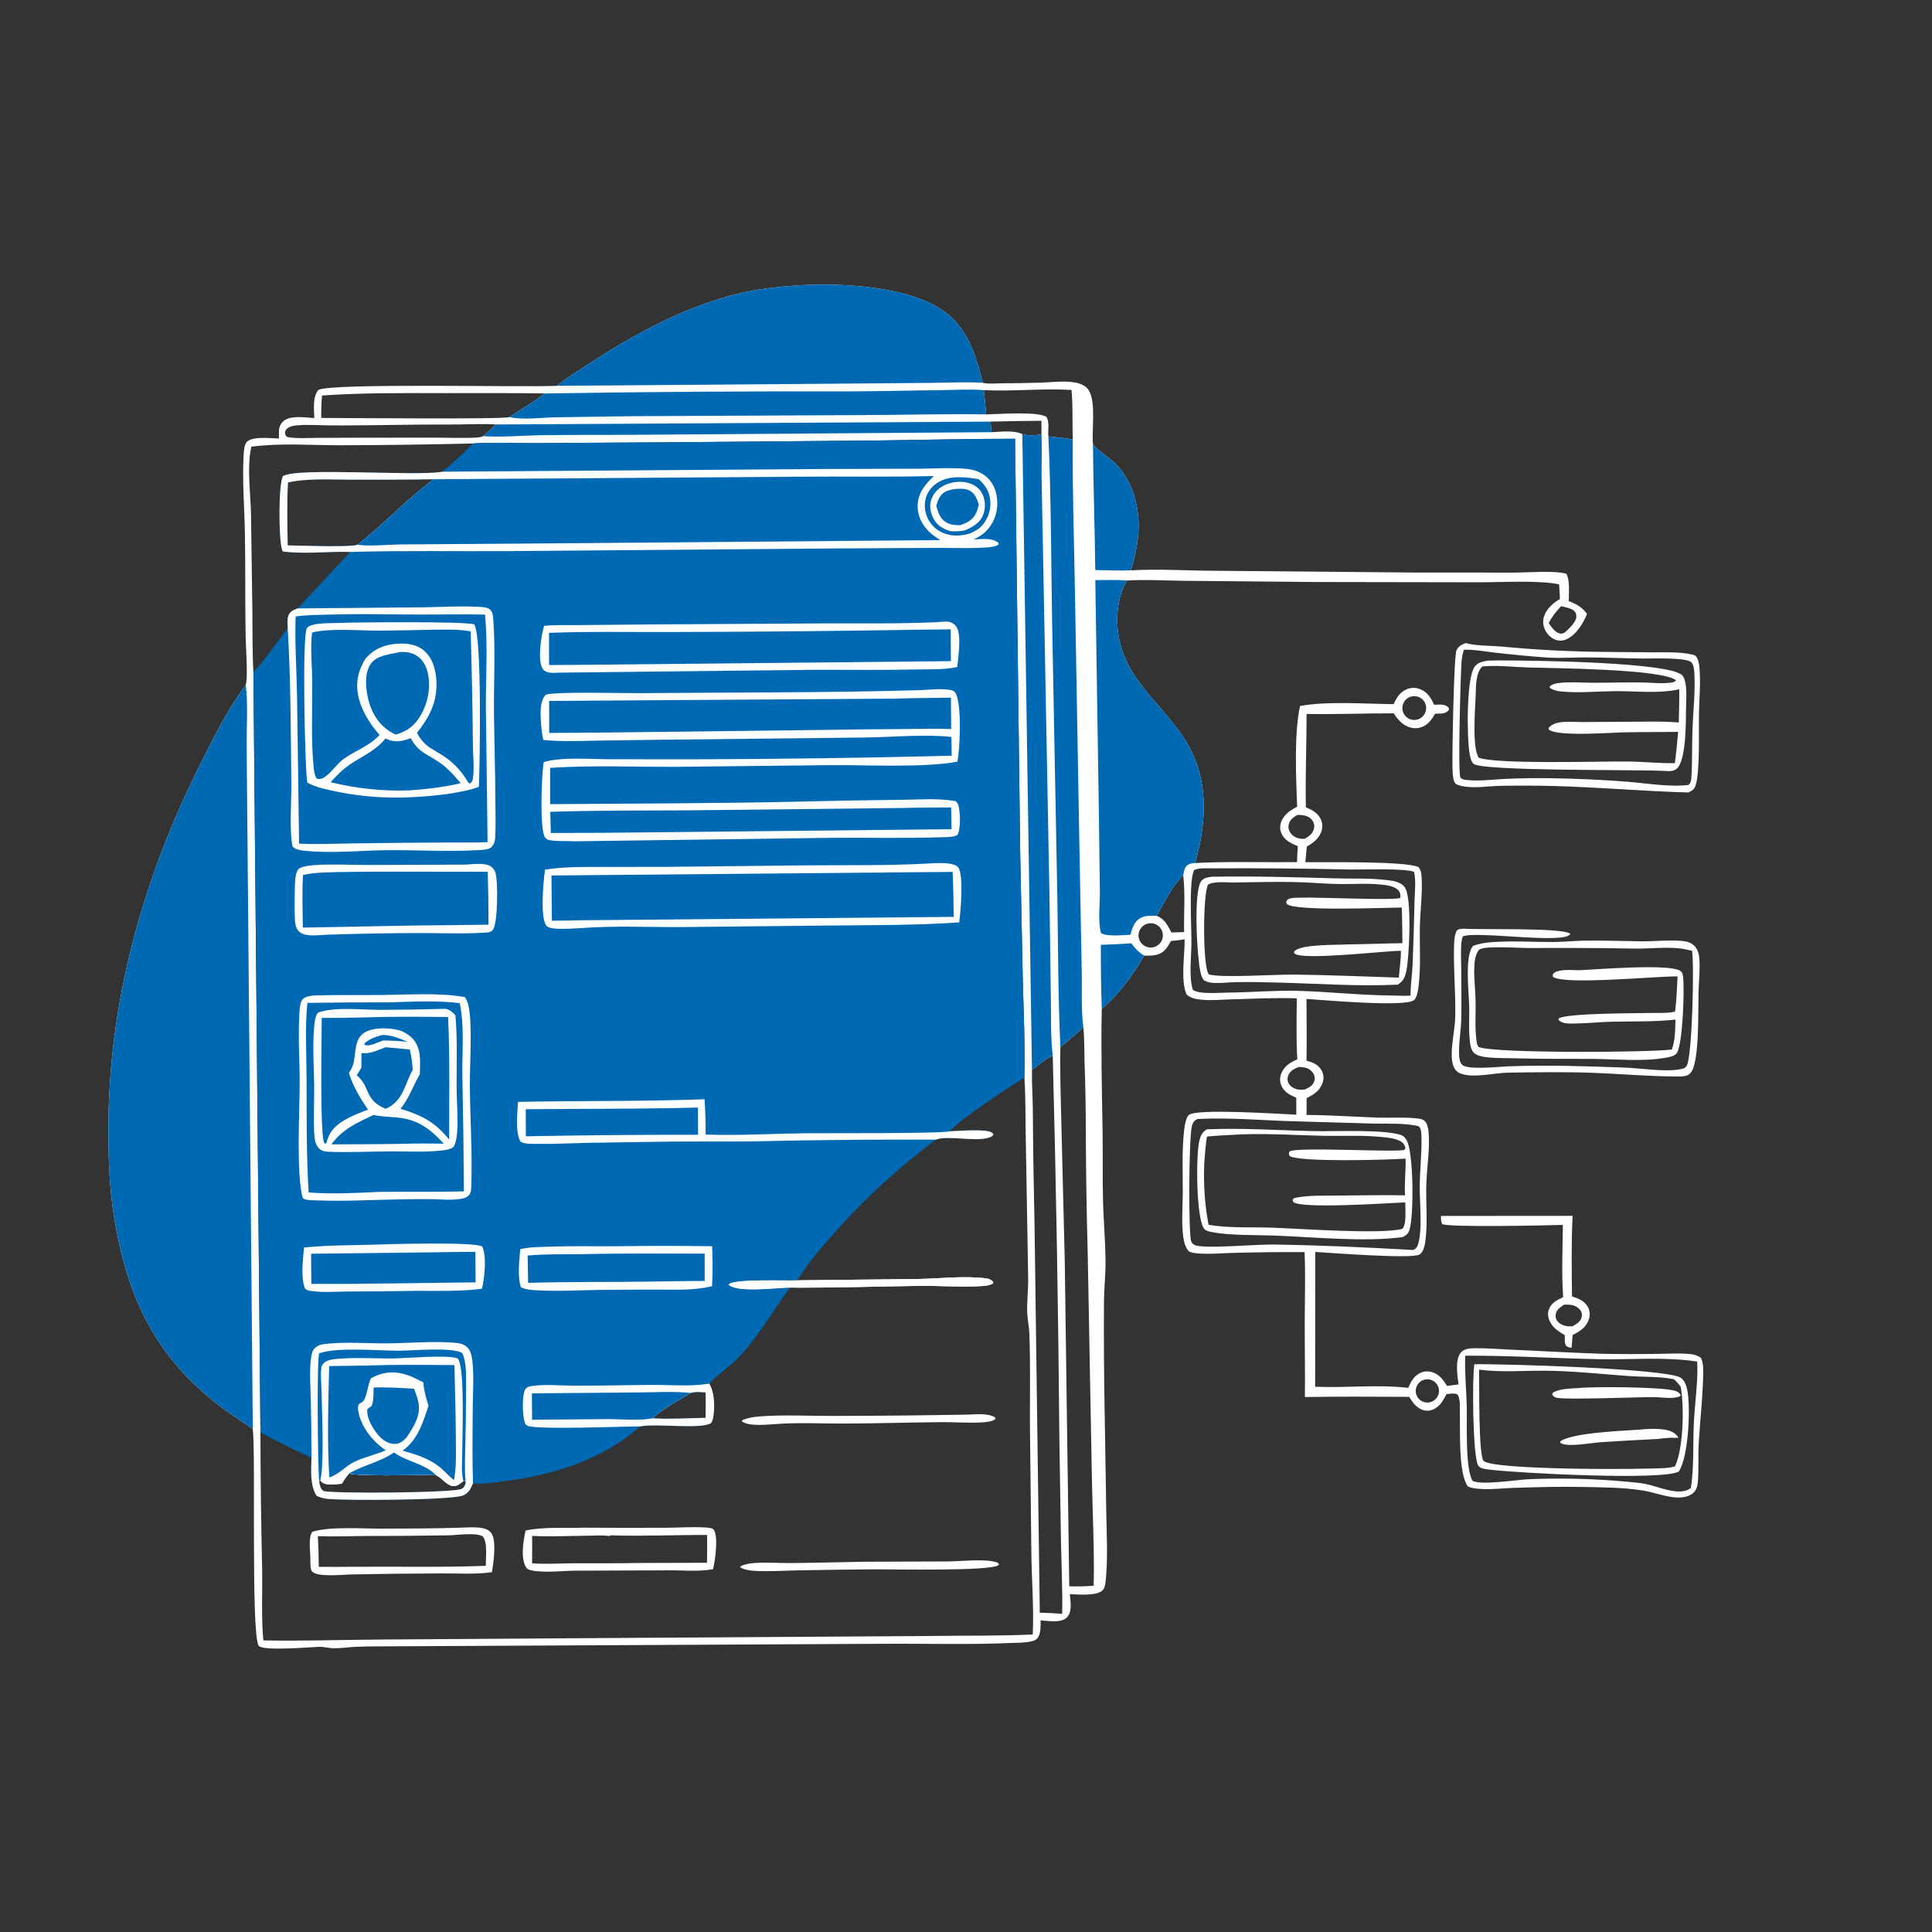 <?xml version="1.0" encoding="utf-8" ?>
<svg xmlns="http://www.w3.org/2000/svg" xmlns:xlink="http://www.w3.org/1999/xlink" width="1024" height="1024">
	<rect width="100%" height="100%" fill="#333333" stroke="none"/>
	<path fill="white" d="M295.162 204.487C300.291 200.315 306.206 196.701 311.738 193.083C335.307 177.669 360.716 163.735 388.085 156.428C417.098 148.682 470.907 147.4 497.191 162.929C512.361 171.892 516.819 186.787 520.868 202.874C521.102 202.923 521.335 202.975 521.57 203.021C524.383 203.56 527.833 203.182 530.704 203.165Q541.048 203.122 551.389 202.833C557.369 202.622 564.119 201.675 570.023 202.773C572.56 203.244 575.411 204.41 576.923 206.621C581.08 212.7 578.543 228.043 579.301 235.492C579.426 235.636 579.548 235.782 579.675 235.924C583.042 239.676 587.495 242.176 591.087 245.672C600.107 254.454 603.967 268.463 603.456 280.747C603.148 288.142 601.501 295.242 599.387 302.302C614.017 301.443 628.947 302.465 643.614 302.518L750.234 303.459L802.711 303.479C809.953 303.466 823.658 302.293 830.159 304.091C832.255 307.618 831.457 314.492 831.459 318.577C835.61 320.18 838.469 321.766 841.167 325.348C839.179 330.457 835.189 336.873 829.901 338.986C827.777 339.834 825.589 339.747 823.547 338.709C820.945 337.387 819.001 334.829 818.25 332.028C817.535 329.36 818.028 326.729 819.414 324.368C821.084 321.524 823.937 319.094 826.803 317.522L826.383 309.721C815.815 307.433 795.431 308.656 783.948 308.626L697.509 308.478L628.272 307.84C618.078 307.761 607.587 307.069 597.422 307.677C591.981 315.943 591.227 329.043 593.125 338.511C595.666 351.189 602.531 360.785 610.815 370.39C616.726 377.244 622.853 383.983 627.767 391.614C640.92 412.037 639.785 434.803 633.45 457.422C651.412 456.478 669.46 457.129 687.439 456.957C687.561 454.132 687.631 451.295 687.866 448.477C684.241 446.931 680.854 445.534 679.168 441.65C678.26 439.56 678.336 437.27 679.229 435.187C680.84 431.432 684.028 429.404 687.498 427.567C686.959 411.651 685.81 389.679 689.019 374.221C702.781 371.502 724.298 373.096 738.647 373.213C740.295 369.715 741.966 366.74 745.784 365.237C748.207 364.284 750.84 364.395 753.201 365.476C756.838 367.14 758.514 370.052 760.124 373.537C762.6 373.487 765.563 372.963 767.508 374.808C768.128 375.397 767.941 375.55 767.945 376.333C766.107 378.288 764.546 378.169 762.062 378.241Q761.331 378.262 760.6 378.273C758.661 381.71 756.583 384.62 752.549 385.674C749.609 386.443 746.561 385.654 744.078 383.985C741.825 382.471 740.152 380.362 738.713 378.089C723.315 378.05 707.923 378.695 692.52 378.399C692.521 394.85 691.792 411.443 692.144 427.87C695.581 429.367 698.67 430.906 700.212 434.591C701.135 436.799 701.024 439.191 700.098 441.379C698.672 444.749 695.757 446.977 692.63 448.681L691.864 456.99C702.703 457.035 745.386 456.397 751.773 459.558C752.994 461.03 753.299 462.421 753.437 464.295C754.072 472.95 752.769 482.354 752.562 491.074C752.332 500.786 753.075 510.442 752.134 520.144C751.881 522.754 751.493 528.247 749.485 530.036C745.025 534.01 700.527 529.941 692.47 529.459C692.486 540.356 692.678 551.291 692.482 562.184C695.843 563.07 698.772 564.221 700.527 567.439C701.631 569.462 701.737 571.764 700.988 573.932C699.512 578.21 696.313 580.092 692.54 582.045L692.507 590.96C704.99 590.995 717.454 591.908 729.926 592.346C736.358 592.572 742.929 592.103 749.331 592.626C751.035 592.765 753.788 592.865 755.089 594.091C756.572 595.489 757.047 598.349 757.205 600.26C757.928 609.048 756.261 618.758 755.98 627.646C755.663 637.667 756.825 648.188 755.439 658.108C755.144 660.223 754.381 663.709 752.36 664.933C748.315 667.383 704.9 664.003 697.13 663.544L697.054 734.997C713.215 735.689 730.501 733.698 746.387 735.601C747.882 732.161 749.516 729.029 753.2 727.493C755.638 726.476 758.246 726.729 760.591 727.863C763.637 729.336 765.185 731.809 766.959 734.566L773.036 733.756C772.455 729.274 771.07 720.497 774.319 716.84C776.276 714.637 779.437 714.625 782.191 714.588C788.176 714.508 794.256 715.082 800.244 715.328C816.355 715.988 832.489 717.011 848.598 717.512Q863.661 717.838 878.726 717.583C883.865 717.526 889.182 717.173 894.297 717.535C896.929 717.721 899.589 718.061 901.627 719.848C902.541 721.919 902.744 723.929 902.738 726.176C902.704 738.911 901.141 751.852 900.375 764.578C899.994 770.913 900.384 777.249 900.033 783.574C899.941 785.216 899.82 787.293 899.186 788.806C898.291 790.941 896.618 792.248 894.454 792.986C892.136 793.776 889.691 793.832 887.276 793.595C881.751 793.054 876.315 790.896 870.8 790.01C860.151 788.299 849.464 788.34 838.714 788.118C826.467 787.866 814.158 788.23 801.914 788.617C796.68 788.783 791.33 789.446 786.102 789.245C783.571 789.147 780.289 788.932 778.013 787.835C772.883 781.006 773.985 758.18 773.752 748.971C773.686 746.366 774.02 742.484 773.004 740.06C772.568 739.021 772.301 738.887 771.186 738.711C769.79 738.49 768.122 738.758 766.719 738.883C764.823 742.419 763.009 745.914 758.935 747.301C756.77 748.038 754.522 747.729 752.547 746.619C749.991 745.183 748.396 742.802 746.903 740.362C728.511 740.286 710.008 740.136 691.626 740.46C691.78 726.788 691.499 713.098 691.538 699.422C691.571 687.521 691.967 675.52 691.458 663.632Q673.056 663.556 654.659 664.026C648.734 664.165 642.738 664.713 636.819 664.453C634.608 664.356 632.021 664.25 630.048 663.21C628.32 661.128 627.62 658.668 627.223 656.019C626.099 648.518 626.845 640.071 626.882 632.47C626.933 622.104 626.438 611.476 627.394 601.16C627.622 598.691 628.225 592.28 630.3 590.839C635.067 587.527 677.557 590.385 687.057 590.806L687.049 581.821C683.746 580.392 680.646 578.87 679.135 575.384C678.19 573.203 678.288 570.782 679.248 568.626C680.952 564.796 683.949 563.121 687.605 561.443C686.978 550.636 687.204 539.953 687.342 529.14C675.621 528.748 663.842 529.364 652.125 529.699C647.04 529.844 641.593 530.39 636.533 529.837C633.726 529.53 631.011 529.023 628.88 527.07C625.617 519.618 628.024 506.116 627.876 497.844C625.465 498.214 623.086 498.581 620.649 498.74C618.739 502.16 617.139 504.994 613.052 506.042C610.958 506.578 608.573 506.553 606.419 506.488C600.847 516.323 592.702 527.46 583.965 534.674C583.474 556.638 584.078 578.824 584.402 600.805C584.581 612.892 584.311 625.002 584.643 637.083C584.92 647.2 585.808 657.311 585.955 667.43C586.064 674.976 585.193 682.464 585.123 689.999Q584.956 719.032 585.485 748.06L586.357 801.815C586.519 812.932 587.171 824.621 586.234 835.69C586.059 837.76 585.906 841.537 584.331 842.97C580.957 846.04 571.355 845.069 567.023 844.936C567.366 848.64 568.348 853.534 565.939 856.753C564.744 858.35 562.672 858.997 560.77 859.204C557.801 859.528 554.499 859.08 551.524 858.823C551.487 861.928 551.849 866.05 549.641 868.531C547.591 870.834 539.362 870.658 536.443 870.789C513.551 871.818 490.355 871.066 467.424 871.246L309.497 872.061L210.727 872.567C203.352 872.607 195.946 872.547 188.577 872.846C184.449 873.014 179.872 873.821 175.783 873.544C173.528 873.392 171.534 872.794 169.185 872.846C165.024 872.936 139.334 875.277 137.124 872.275C132.977 866.639 135.597 772.622 133.993 757.39Q127.19 752.871 120.517 748.162C83.197 721.338 67.537 688.807 60.423 644.662C57.907 629.052 57.433 613.658 57.463 597.88C57.589 531.485 75.225 467.833 104.427 408.503C112.08 392.955 120.033 377.07 130.224 362.998C131.513 360.22 130.282 341.865 130.195 337.471C129.833 319.108 130.155 300.738 129.801 282.377C129.54 268.825 128.387 255.303 129.1 241.744C129.208 239.7 129.362 235.611 130.873 234.163C134.136 231.034 143.524 232.379 147.859 232.412L147.851 231.966L147.847 231.223L147.831 230.389C147.797 227.653 147.886 225.407 149.979 223.423C153.722 219.875 161.771 221.327 166.574 221.604C166.491 216.997 165.573 210.476 168.735 206.689C175.18 202.877 279.243 205.377 295.162 204.487ZM620.876 494.223L627.613 494.024C627.394 484.066 628.272 473.745 627.136 463.857C621.283 469.618 617.111 478.269 613.055 485.404C617.2 486.956 618.951 490.551 620.876 494.223ZM138.037 759.226Q138.1 795.727 138.953 832.217C139.139 844.557 138.432 857.165 139.582 869.451C160.244 869.835 181.083 869.12 201.76 868.982L339.056 868.08L492.481 867.103C510.735 866.829 529.155 867.149 547.383 866.32C548.065 851.135 546.671 836 546.618 820.828L545.899 757.174C545.811 740.472 546.193 723.579 545.589 706.903C545.458 703.261 544.623 699.665 544.459 696.024C544.187 690.011 545.034 683.808 544.955 677.745L543.684 603.466C543.434 592.697 543.673 581.833 542.954 571.087C543.331 553.839 542.547 536.542 542.097 519.302L540.714 451.752L538.008 232.555C514.039 232.534 490.137 233.147 466.181 233.456L360.305 234.373L284.274 234.865C273.033 234.955 261.85 234.297 250.621 235.061Q215.501 235.906 180.372 236.003C164.919 236.008 148.514 234.709 133.214 236.757C130.692 248.11 132.962 262.125 133.064 273.792L133.758 324.178C133.897 334.796 133.707 345.538 134.304 356.134L138.037 759.226ZM422.583 678.602L486.485 677.906C498.153 677.663 511.053 676.126 522.594 677.542C524.086 677.725 525.287 678.262 526.368 679.32L526.395 680.202C524.167 681.591 521.087 681.6 518.514 681.733C508.206 682.266 497.79 681.395 487.46 681.535C464.541 681.844 441.633 682.604 418.706 682.457C411.31 682.548 391.756 685.275 386.376 681.155L386.405 680.563C389.941 677.768 416.271 678.873 422.583 678.602ZM896.205 788.684C897.952 777.195 897.218 765.477 897.787 753.896C898.267 744.143 900.135 731.067 899.543 721.644C882.577 719.089 865.155 720.689 848.052 720.397C824.241 719.99 800.406 718.394 776.594 718.553C776.308 727.161 777.101 735.755 777.389 744.354C777.692 753.437 776.413 778.424 780.539 784.915C785.334 787.331 804.172 784.256 810.6 783.997C827.727 783.307 845.399 783.747 862.47 785.345C865.796 785.656 869.163 785.916 872.44 786.581C878.592 787.831 887.455 791.952 893.6 790.023C894.582 789.714 895.366 789.285 896.205 788.684ZM737.625 527.638C740.929 527.699 744.297 527.889 747.595 527.717L747.599 527.129C747.67 521.806 748.456 516.487 748.716 511.162Q749.372 494.292 749.735 477.414C749.841 472.677 750.605 466.683 749.465 462.092C743.977 460.088 723.081 460.968 715.75 460.864Q679.502 460.029 643.245 460.244C640.3 460.315 635.47 459.847 632.87 461.156C631.728 464.037 631.526 467.382 631.353 470.455C630.83 479.79 631.404 489.282 631.483 498.629C631.547 506.279 629.99 517.548 632.21 524.589C635.453 527.188 646.888 526.098 651.072 526.076C663.33 526.01 675.668 524.825 687.904 525.168C704.481 525.633 721.041 527.517 737.625 527.638ZM562.02 554.946C561.747 568.44 562.236 582.015 562.538 595.509L564.336 667.857L566.725 840.761C571.079 840.911 575.329 840.778 579.674 840.489C580.123 821.414 579.041 802.091 578.714 783L576.523 664.861Q575.669 633.634 575.505 602.396Q575.537 582.428 574.814 562.474C574.638 556.524 574.804 550.494 574.202 544.571C570.191 548.076 566.233 551.684 562.02 554.946ZM557.973 559.468C553.942 561.303 550.55 564.482 546.961 567.057C546.818 573.852 547.338 580.74 547.41 587.547Q547.628 618.582 548.334 649.61L551.111 854.765Q557.053 854.883 562.978 855.353C563.217 843.034 562.624 830.516 562.36 818.183L561.51 764.25Q560.662 661.843 557.973 559.468ZM555.669 231.287C559.958 231.775 564.364 232.086 568.587 232.984C568.278 224.268 568.737 215.338 567.927 206.678C552.392 205.739 536.938 207.559 521.463 206.791C521.879 211.064 522.395 215.352 522.664 219.635C528.802 219.558 550.399 217.848 554.73 221.051C556.464 224.445 555.247 227.756 555.669 231.287ZM691.609 444.537C693.915 443.112 695.737 441.99 696.425 439.226C696.817 437.649 696.513 436.289 695.656 434.932C694.497 433.098 692.166 432.253 690.121 432.011C689.254 431.909 688.411 431.928 687.541 431.959C685.261 433.35 683.522 434.53 682.996 437.297C682.662 439.048 683.321 440.742 684.436 442.071C685.753 443.64 688.289 444.587 690.299 444.603C690.736 444.606 691.173 444.567 691.609 444.537ZM170.264 221.517C181.489 221.513 266.648 222.319 269.942 221.081C276.178 216.933 282.826 213.271 288.638 208.532C270.957 208.228 253.249 208.399 235.564 208.365C213.911 208.324 192.273 208.149 170.66 209.629C170.333 213.613 170.208 217.52 170.264 221.517ZM611.274 502.067Q611.424 502.034 611.572 501.994Q611.72 501.954 611.866 501.907Q612.012 501.861 612.156 501.807Q612.299 501.753 612.44 501.692Q612.581 501.632 612.719 501.565Q612.857 501.497 612.991 501.424Q613.126 501.35 613.257 501.27Q613.388 501.19 613.514 501.104Q613.641 501.017 613.764 500.925Q613.886 500.833 614.005 500.735Q614.123 500.637 614.236 500.534Q614.349 500.431 614.458 500.322Q614.566 500.213 614.669 500.1Q614.772 499.986 614.869 499.868Q614.967 499.749 615.058 499.626Q615.15 499.503 615.236 499.376Q615.321 499.249 615.401 499.118Q615.48 498.987 615.554 498.852Q615.627 498.717 615.694 498.579Q615.76 498.441 615.82 498.3Q615.88 498.159 615.934 498.015Q615.987 497.871 616.033 497.725Q616.08 497.579 616.119 497.43Q616.159 497.282 616.191 497.132Q616.223 496.982 616.248 496.831Q616.273 496.68 616.291 496.527Q616.309 496.375 616.319 496.222Q616.33 496.069 616.333 495.916Q616.337 495.762 616.333 495.609Q616.329 495.456 616.317 495.303Q616.306 495.15 616.287 494.997Q616.269 494.845 616.243 494.694Q616.217 494.543 616.184 494.393Q616.151 494.243 616.111 494.095Q616.071 493.947 616.024 493.801Q615.977 493.655 615.923 493.512Q615.869 493.368 615.808 493.227Q615.747 493.086 615.68 492.948Q615.612 492.811 615.539 492.676Q615.465 492.542 615.385 492.411Q615.304 492.28 615.218 492.154Q615.132 492.027 615.039 491.904Q614.947 491.782 614.849 491.664Q614.751 491.546 614.648 491.433Q614.544 491.319 614.435 491.211Q614.326 491.103 614.213 491Q614.099 490.898 613.98 490.8Q613.862 490.703 613.739 490.611Q613.615 490.52 613.488 490.434Q613.361 490.349 613.23 490.269Q613.099 490.19 612.964 490.117Q612.829 490.044 612.691 489.977Q612.552 489.911 612.411 489.851Q612.27 489.791 612.126 489.738Q611.982 489.685 611.836 489.638Q611.69 489.592 611.541 489.553Q611.393 489.514 611.243 489.482Q611.093 489.45 610.942 489.425Q610.79 489.4 610.638 489.382Q610.486 489.365 610.333 489.354Q610.18 489.344 610.026 489.341Q609.873 489.338 609.719 489.342Q609.566 489.346 609.413 489.358Q609.26 489.369 609.108 489.388Q608.893 489.415 608.68 489.456Q608.466 489.497 608.257 489.552Q608.047 489.607 607.841 489.677Q607.635 489.746 607.435 489.829Q607.234 489.912 607.04 490.008Q606.845 490.104 606.658 490.214Q606.47 490.323 606.291 490.444Q606.111 490.566 605.94 490.699Q605.769 490.833 605.607 490.977Q605.445 491.122 605.293 491.277Q605.142 491.432 605.001 491.597Q604.86 491.762 604.73 491.936Q604.601 492.111 604.483 492.293Q604.366 492.475 604.261 492.665Q604.156 492.855 604.064 493.052Q603.972 493.249 603.894 493.451Q603.816 493.653 603.751 493.86Q603.686 494.068 603.636 494.279Q603.585 494.49 603.549 494.704Q603.513 494.917 603.491 495.133Q603.469 495.349 603.462 495.566Q603.455 495.783 603.463 496Q603.47 496.217 603.492 496.432Q603.514 496.648 603.551 496.862Q603.587 497.076 603.638 497.287Q603.689 497.498 603.754 497.705Q603.819 497.912 603.898 498.114Q603.976 498.316 604.068 498.513Q604.161 498.709 604.266 498.899Q604.371 499.089 604.489 499.271Q604.606 499.453 604.736 499.627Q604.866 499.801 605.007 499.966Q605.148 500.131 605.3 500.286Q605.452 500.441 605.614 500.585Q605.776 500.729 605.947 500.862Q606.119 500.996 606.299 501.117Q606.479 501.238 606.666 501.347Q606.854 501.456 607.049 501.552Q607.243 501.648 607.444 501.73Q607.645 501.813 607.85 501.882Q608.056 501.951 608.266 502.006Q608.476 502.061 608.689 502.102Q608.902 502.142 609.118 502.169Q609.333 502.195 609.55 502.207Q609.766 502.218 609.983 502.215Q610.2 502.213 610.417 502.195Q610.633 502.177 610.847 502.145Q611.062 502.113 611.274 502.067ZM820.847 330.304C822.741 332.763 824.178 335.438 827.486 335.922C828.155 335.7 828.825 335.511 829.457 335.196C831.421 333.232 835.347 329.947 835.483 326.985C835.544 325.666 835.293 324.785 834.347 323.829C832.901 322.369 829.307 321.692 827.333 321.346C824.766 324.162 822.551 326.862 820.847 330.304ZM688.244 565.525C685.814 566.592 683.809 567.488 682.778 570.091C682.201 571.548 682.323 573.069 683.132 574.416C684.162 576.131 686.186 577.186 688.12 577.479C689.237 577.647 690.409 577.543 691.532 577.469C693.721 576.456 695.65 575.626 696.529 573.195Q696.617 572.957 696.68 572.711Q696.743 572.466 696.779 572.215Q696.816 571.964 696.826 571.71Q696.836 571.457 696.819 571.204Q696.802 570.951 696.759 570.701Q696.716 570.451 696.647 570.207Q696.578 569.963 696.484 569.728Q696.389 569.492 696.271 569.268C695.52 567.823 694.065 566.583 692.508 566.095C691.16 565.672 689.65 565.507 688.244 565.525ZM751.203 381.37Q751.352 381.33 751.499 381.283Q751.646 381.237 751.791 381.182Q751.935 381.128 752.077 381.067Q752.219 381.006 752.358 380.938Q752.496 380.871 752.631 380.796Q752.766 380.721 752.898 380.64Q753.029 380.559 753.156 380.471Q753.283 380.384 753.406 380.29Q753.529 380.197 753.647 380.097Q753.765 379.998 753.878 379.893Q753.991 379.788 754.098 379.677Q754.206 379.566 754.308 379.451Q754.41 379.335 754.507 379.214Q754.603 379.094 754.693 378.969Q754.784 378.844 754.868 378.714Q754.952 378.585 755.03 378.451Q755.107 378.318 755.178 378.181Q755.25 378.044 755.314 377.904Q755.378 377.763 755.435 377.62Q755.493 377.477 755.543 377.331Q755.593 377.185 755.636 377.037Q755.679 376.888 755.715 376.738Q755.75 376.588 755.779 376.436Q755.807 376.285 755.828 376.132Q755.849 375.979 755.862 375.825Q755.876 375.671 755.881 375.517Q755.887 375.363 755.885 375.209Q755.884 375.054 755.874 374.9Q755.865 374.746 755.848 374.593Q755.831 374.439 755.807 374.287Q755.783 374.134 755.751 373.983Q755.719 373.832 755.68 373.683Q755.641 373.534 755.594 373.386Q755.548 373.239 755.495 373.095Q755.441 372.95 755.38 372.808Q755.32 372.666 755.253 372.527Q755.185 372.388 755.111 372.253Q755.037 372.117 754.956 371.986Q754.875 371.854 754.788 371.727Q754.701 371.599 754.608 371.476Q754.515 371.353 754.416 371.235Q754.317 371.117 754.212 371.003Q754.107 370.89 753.997 370.782Q753.887 370.674 753.772 370.571Q753.656 370.469 753.536 370.372Q753.416 370.275 753.291 370.184Q753.166 370.094 753.037 370.009Q752.908 369.924 752.775 369.846Q752.642 369.768 752.505 369.697Q752.368 369.625 752.228 369.56Q752.088 369.495 751.945 369.438Q751.802 369.38 751.656 369.329Q751.51 369.278 751.362 369.235Q751.214 369.191 751.064 369.155Q750.914 369.119 750.763 369.09Q750.611 369.061 750.458 369.04Q750.305 369.018 750.152 369.004Q749.998 368.991 749.844 368.984Q749.689 368.978 749.535 368.979Q749.381 368.98 749.227 368.989Q749.073 368.998 748.919 369.014Q748.766 369.03 748.613 369.054Q748.461 369.078 748.31 369.109Q748.158 369.14 748.009 369.179Q747.859 369.218 747.711 369.264Q747.563 369.31 747.417 369.363Q747.272 369.417 747.129 369.477Q746.986 369.537 746.846 369.605Q746.707 369.672 746.571 369.746Q746.435 369.82 746.302 369.901Q746.17 369.982 746.042 370.069Q745.914 370.156 745.79 370.25Q745.666 370.343 745.547 370.442Q745.428 370.542 745.314 370.647Q745.2 370.752 745.091 370.862Q744.983 370.973 744.88 371.089Q744.776 371.205 744.679 371.325Q744.582 371.446 744.49 371.571Q744.399 371.697 744.314 371.826Q744.229 371.956 744.151 372.09Q744.072 372.223 744.001 372.361Q743.929 372.498 743.864 372.639Q743.799 372.78 743.741 372.923Q743.683 373.067 743.632 373.214Q743.581 373.36 743.537 373.509Q743.494 373.658 743.458 373.808Q743.422 373.959 743.393 374.111Q743.364 374.264 743.343 374.417Q743.322 374.571 743.308 374.725Q743.294 374.88 743.288 375.035Q743.282 375.19 743.284 375.345Q743.285 375.5 743.294 375.654Q743.304 375.809 743.32 375.963Q743.337 376.117 743.362 376.271Q743.386 376.424 743.418 376.575Q743.45 376.727 743.489 376.877Q743.528 377.027 743.575 377.175Q743.622 377.323 743.675 377.468Q743.729 377.613 743.79 377.756Q743.851 377.899 743.919 378.038Q743.987 378.177 744.061 378.313Q744.136 378.449 744.217 378.581Q744.298 378.713 744.386 378.841Q744.474 378.969 744.567 379.093Q744.661 379.216 744.761 379.335Q744.861 379.453 744.966 379.567Q745.072 379.681 745.183 379.789Q745.294 379.897 745.41 380Q745.526 380.103 745.647 380.199Q745.768 380.296 745.894 380.387Q746.019 380.478 746.149 380.563Q746.279 380.647 746.413 380.725Q746.547 380.803 746.685 380.874Q746.822 380.946 746.963 381.01Q747.104 381.075 747.248 381.132Q747.392 381.19 747.539 381.24Q747.686 381.29 747.835 381.333Q747.984 381.376 748.134 381.412Q748.285 381.448 748.438 381.476Q748.59 381.504 748.744 381.525Q748.897 381.546 749.052 381.559Q749.206 381.572 749.361 381.577Q749.516 381.583 749.671 381.581Q749.826 381.579 749.981 381.569Q750.136 381.559 750.29 381.542Q750.444 381.524 750.597 381.5Q750.75 381.475 750.902 381.442Q751.053 381.41 751.203 381.37ZM757.963 743.2Q758.161 743.153 758.355 743.092Q758.549 743.032 758.738 742.959Q758.928 742.886 759.112 742.8Q759.297 742.715 759.475 742.618Q759.654 742.52 759.825 742.411Q759.997 742.302 760.161 742.183Q760.325 742.063 760.48 741.932Q760.636 741.802 760.783 741.661Q760.93 741.521 761.067 741.371Q761.204 741.221 761.331 741.062Q761.458 740.903 761.575 740.737Q761.691 740.57 761.796 740.396Q761.901 740.222 761.994 740.042Q762.088 739.861 762.169 739.675Q762.25 739.489 762.319 739.298Q762.388 739.106 762.444 738.911Q762.5 738.716 762.543 738.517Q762.586 738.319 762.616 738.118Q762.646 737.917 762.662 737.714Q762.679 737.511 762.682 737.308Q762.685 737.105 762.675 736.902Q762.665 736.699 762.641 736.498Q762.618 736.296 762.581 736.096Q762.544 735.896 762.494 735.699Q762.444 735.502 762.381 735.309Q762.319 735.116 762.243 734.927Q762.168 734.738 762.08 734.555Q761.992 734.372 761.893 734.195Q761.793 734.017 761.682 733.847Q761.571 733.677 761.449 733.515Q761.327 733.352 761.195 733.198Q761.062 733.044 760.92 732.899Q760.778 732.754 760.626 732.619Q760.475 732.483 760.314 732.358Q760.154 732.233 759.986 732.119Q759.818 732.005 759.643 731.902Q759.468 731.799 759.286 731.708Q759.105 731.617 758.917 731.538Q758.73 731.459 758.538 731.393Q758.346 731.326 758.15 731.272Q757.954 731.219 757.755 731.178Q757.556 731.138 757.355 731.11Q757.153 731.083 756.951 731.069Q756.748 731.055 756.545 731.054Q756.342 731.053 756.139 731.066Q755.936 731.079 755.734 731.105Q755.533 731.131 755.334 731.17Q755.134 731.21 754.938 731.262Q754.793 731.301 754.65 731.346Q754.507 731.392 754.367 731.445Q754.227 731.497 754.089 731.556Q753.951 731.616 753.817 731.682Q753.682 731.748 753.551 731.82Q753.419 731.893 753.292 731.971Q753.164 732.05 753.04 732.135Q752.917 732.22 752.797 732.311Q752.678 732.401 752.563 732.498Q752.448 732.594 752.338 732.696Q752.228 732.798 752.124 732.905Q752.019 733.013 751.919 733.125Q751.82 733.237 751.726 733.354Q751.632 733.471 751.544 733.592Q751.456 733.713 751.373 733.839Q751.291 733.964 751.215 734.094Q751.139 734.223 751.07 734.356Q751 734.489 750.937 734.625Q750.874 734.761 750.818 734.9Q750.762 735.039 750.712 735.18Q750.663 735.322 750.62 735.466Q750.578 735.609 750.542 735.755Q750.507 735.901 750.478 736.048Q750.45 736.195 750.429 736.344Q750.408 736.492 750.394 736.641Q750.38 736.791 750.373 736.941Q750.367 737.09 750.368 737.24Q750.368 737.39 750.376 737.54Q750.384 737.69 750.399 737.839Q750.415 737.988 750.437 738.136Q750.46 738.285 750.49 738.432Q750.519 738.579 750.556 738.724Q750.593 738.869 750.637 739.013Q750.68 739.156 750.731 739.297Q750.782 739.438 750.84 739.577Q750.897 739.715 750.961 739.851Q751.026 739.986 751.096 740.119Q751.167 740.251 751.244 740.38Q751.322 740.508 751.405 740.633Q751.488 740.758 751.578 740.878Q751.667 740.999 751.762 741.115Q751.857 741.231 751.957 741.342Q752.058 741.453 752.164 741.559Q752.27 741.665 752.381 741.766Q752.492 741.867 752.607 741.963Q752.723 742.058 752.843 742.148Q752.963 742.238 753.088 742.321Q753.212 742.405 753.341 742.483Q753.469 742.56 753.601 742.631Q753.733 742.703 753.868 742.767Q754.003 742.832 754.142 742.89Q754.28 742.948 754.421 742.999Q754.562 743.051 754.705 743.095Q754.849 743.139 754.994 743.177Q755.139 743.214 755.286 743.244Q755.433 743.274 755.581 743.297Q755.729 743.32 755.878 743.336Q756.027 743.352 756.177 743.36Q756.327 743.369 756.477 743.37Q756.627 743.371 756.777 743.365Q756.927 743.359 757.076 743.345Q757.225 743.332 757.374 743.311Q757.522 743.291 757.67 743.263Q757.817 743.235 757.963 743.2ZM634.624 593.095C632.924 594.064 632.297 594.744 631.772 596.653C630.047 602.923 629.847 654.595 631.4 658.048C631.928 659.222 632.72 659.793 633.922 660.13C640.106 661.863 665.63 659.512 674.478 659.627C699.4 659.95 724.164 661.118 749.042 662.519C750.503 661.794 751.061 661.215 751.56 659.633C754.133 651.471 752.294 636.525 752.48 627.625C752.652 619.417 753.586 611.031 753.403 602.847C753.365 601.129 753.363 599.03 752.473 597.508C751.969 596.645 749.602 596.45 748.67 596.305C741.742 595.23 734.502 595.708 727.502 595.508L687.503 594.348C669.899 593.946 652.234 592.169 634.624 593.095ZM551.994 230.108L551.967 223.032Q538.432 223.12 524.901 223.467C525.15 225.326 525.465 227.197 525.622 229.065C530.613 228.852 537.157 227.939 541.764 230.042C541.8 230.058 541.821 230.097 541.85 230.124C545.184 231.007 548.648 230.847 551.994 230.108ZM262.889 224.982C256.051 224.526 249.111 224.939 242.255 224.982Q222.002 224.972 201.751 225.304C192.936 225.366 184.094 225.548 175.282 225.477C169.538 225.431 163.436 224.948 157.726 225.415C155.782 225.574 153.607 225.877 152.096 227.224C151.376 227.866 151.346 228.225 151.016 229.094C151.275 230.571 151.161 230.721 152.289 231.671C157.427 232.538 163.041 232.096 168.255 232.075L193.22 231.994L231.518 231.968C238.474 231.975 245.606 232.319 252.539 231.907C253.816 231.831 254.919 231.731 256.07 231.168C258.448 229.229 260.653 227.082 262.889 224.982Z"/>
	<path fill="#0069B4" d="M130.224 362.998C131.614 372.899 130.562 386.635 130.75 396.95L131.609 493.422L133.993 757.39Q127.19 752.871 120.517 748.162C83.197 721.338 67.537 688.807 60.423 644.662C57.907 629.052 57.433 613.658 57.463 597.88C57.589 531.485 75.225 467.833 104.427 408.503C112.08 392.955 120.033 377.07 130.224 362.998Z"/>
	<path fill="#0069B4" d="M295.162 204.487C300.291 200.315 306.206 196.701 311.738 193.083C335.307 177.669 360.716 163.735 388.085 156.428C417.098 148.682 470.907 147.4 497.191 162.929C512.361 171.892 516.819 186.787 520.868 202.874C512.039 202.385 503.037 202.834 494.194 202.922L448.216 203.322L295.162 204.487Z"/>
	<path fill="#0069B4" d="M580.536 307.495C586.154 307.442 591.818 307.218 597.422 307.677C591.981 315.943 591.227 329.043 593.125 338.511C595.666 351.189 602.531 360.785 610.815 370.39C616.726 377.244 622.853 383.983 627.767 391.614C640.92 412.037 639.785 434.803 633.45 457.422C631.483 457.588 629.893 457.705 628.568 459.362C627.633 460.531 627.396 462.444 627.136 463.857C621.283 469.618 617.111 478.269 613.055 485.404C612.613 485.401 612.17 485.405 611.727 485.399C609.031 485.359 606.688 485.293 604.279 486.697C601.101 488.55 600.026 492.134 599.156 495.478C595.061 495.546 587.041 496.623 583.537 494.554C581.831 487.864 583.013 479.645 582.952 472.757L582.485 435.361L580.536 307.495Z"/>
	<path fill="#0069B4" d="M579.301 235.492C579.426 235.636 579.548 235.782 579.675 235.924C583.042 239.676 587.495 242.176 591.087 245.672C600.107 254.454 603.967 268.463 603.456 280.747C603.148 288.142 601.501 295.242 599.387 302.302C593.117 302.512 586.78 302.245 580.506 302.144C580.31 279.927 579.448 257.723 579.301 235.492Z"/>
	<path fill="#0069B4" d="M583.487 500.766Q591.567 500.55 599.629 499.973C601.595 502.686 603.538 504.735 606.419 506.488C600.847 516.323 592.702 527.46 583.965 534.674Q583.386 517.725 583.487 500.766Z"/>
	<path fill="#0069B4" d="M250.621 235.061C261.85 234.297 273.033 234.955 284.274 234.865L360.305 234.373L466.181 233.456C490.137 233.147 514.039 232.534 538.008 232.555L540.714 451.752L542.097 519.302C542.547 536.542 543.331 553.839 542.954 571.087C534.508 576.379 508.683 593.374 503.37 599.61C507.428 599.479 523.213 598.113 525.85 600.406C526.094 600.619 526.292 600.881 526.513 601.118C526.101 602.131 526.074 602.153 525.112 602.584C518.177 605.694 502.816 601.476 495.969 604.037C475.515 619.732 460.865 632.767 443.476 652.049C435.814 660.545 428.659 668.86 422.583 678.602C416.271 678.873 389.941 677.768 386.405 680.563L386.376 681.155C391.756 685.275 411.31 682.548 418.706 682.457C409.982 694.25 402.481 707.347 392.642 718.238C387.548 723.877 380.956 727.828 375.905 733.352C378.838 737.949 379.016 746.642 377.879 751.892C377.667 752.872 377.317 753.591 376.708 754.397C370.743 757.632 347.979 754.339 339.216 756.023C319.89 773.473 293.163 781.834 267.827 784.989C262.853 785.608 257.303 786.581 252.31 786.35C251.778 786.325 251.2 786.238 250.68 786.172C249.555 788.988 248.38 791.454 245.397 792.632C238.89 795.201 182.473 795.388 173.365 794.422C171.259 794.199 169.626 793.659 167.72 792.748C164.15 786.626 164.992 779.494 165.072 772.675Q151.34 766.383 138.037 759.226L134.304 356.134C139.644 350.966 147.43 339.396 152.495 333.027C152.481 331.067 152.111 327.831 152.933 326.078C153.998 323.804 155.6 323.318 157.812 322.475C166.998 312.37 176.447 302.539 185.744 292.54C173.731 292.126 161.874 293.854 149.854 292.273C149.684 291.808 149.512 291.342 149.373 290.866C147.762 285.342 147.487 256.769 149.986 252.352C157.403 247.656 219.072 252.362 233.55 250.168C233.856 250.122 234.161 250.068 234.466 250.018C240.126 245.273 245.555 240.444 250.621 235.061ZM366.122 738.286C359.324 742.427 351.743 746.383 345.835 751.729C355.114 752.299 364.666 751.627 373.967 751.474Q374.104 744.74 373.984 738.005C371.362 737.874 368.66 737.505 366.122 738.286ZM152.492 289.058C158.352 289.137 185.333 290.166 189.368 288.76C203.402 277.944 215.536 264.49 229.881 254.018C215.108 254.273 200.398 254.212 185.625 254.227C174.953 254.238 163.084 253.38 152.648 255.717C152.02 266.827 152.282 277.939 152.492 289.058ZM184.978 781.008C183.529 782.729 182.36 784.439 181.237 786.389C178.252 786.598 173.115 787.62 170.602 785.576C170.209 785.256 170.018 784.951 169.732 784.559L169.146 785.219C169.474 786.875 169.78 789.275 171.428 790.208C174.079 791.709 240.088 791.36 244.666 789.134C245.686 788.638 246.428 787.495 246.697 786.427C246.861 785.774 246.807 785.724 246.766 785.064L245.582 784.979C244.334 786 243.033 787.189 241.416 787.561C237.79 788.395 234.83 784.032 231.992 782.368C231.703 782.199 231.409 782.038 231.117 781.873C219.584 781.556 208.042 782.226 196.475 781.825C192.697 781.694 188.686 781.798 184.978 781.008Z"/>
	<path fill="white" d="M234.466 250.018L436.401 248.584L487.019 248.427C495.469 248.391 504.619 247.666 512.996 248.588C516.869 249.014 520.655 250.581 523.472 253.313C527.069 256.801 528.572 261.705 528.601 266.625C528.636 272.44 526.395 278.037 522.124 282.034C520.356 283.688 518.176 284.857 516.041 285.967C519.998 285.712 525.43 284.959 528.862 287.433C529.021 287.548 529.154 287.696 529.299 287.827L529.197 288.722C527.085 289.844 524.554 290.063 522.194 290.204C513.201 290.74 504.02 290.353 495.004 290.388L440.811 290.709L269.77 292.089C241.814 292.262 213.669 291.738 185.744 292.54C173.731 292.126 161.874 293.854 149.854 292.273C149.684 291.808 149.512 291.342 149.373 290.866C147.762 285.342 147.487 256.769 149.986 252.352C157.403 247.656 219.072 252.362 233.55 250.168C233.856 250.122 234.161 250.068 234.466 250.018ZM152.492 289.058C158.352 289.137 185.333 290.166 189.368 288.76C203.402 277.944 215.536 264.49 229.881 254.018C215.108 254.273 200.398 254.212 185.625 254.227C174.953 254.238 163.084 253.38 152.648 255.717C152.02 266.827 152.282 277.939 152.492 289.058Z"/>
	<path fill="#0069B4" d="M229.881 254.018L422.274 252.666C446.487 252.429 470.745 252.933 494.947 252.307C490.49 256.632 486.599 261.108 486.373 267.688C486.185 273.198 488.637 278.115 492.518 281.918C494.296 283.66 496.357 284.96 498.453 286.275L276.869 288.115L213.335 288.559C206.091 288.601 196.371 289.649 189.368 288.76C203.402 277.944 215.536 264.49 229.881 254.018Z"/>
	<path fill="#0069B4" d="M499.746 282.455C495.797 280.627 492.829 277.736 491.238 273.628C489.71 269.683 489.759 265.289 491.683 261.488C493.597 257.707 497.282 255.036 501.291 253.843C506.527 252.284 513.332 253.055 518.679 253.949C522.275 257.19 524.51 260.506 524.874 265.507Q524.909 265.955 524.92 266.404Q524.932 266.853 524.921 267.301Q524.91 267.75 524.876 268.198Q524.842 268.646 524.785 269.091Q524.728 269.537 524.649 269.979Q524.57 270.421 524.468 270.858Q524.366 271.296 524.243 271.727Q524.119 272.159 523.973 272.584Q523.828 273.009 523.661 273.426Q523.494 273.842 523.306 274.25Q523.118 274.658 522.909 275.056Q522.701 275.454 522.472 275.84Q522.244 276.227 521.996 276.601Q521.748 276.976 521.482 277.337Q521.215 277.699 520.93 278.046Q520.646 278.394 520.344 278.726C518.65 280.577 516.448 281.71 514.191 282.731C509.304 284.189 504.522 284.329 499.746 282.455Z"/>
	<path fill="white" d="M503.827 281.562C500.068 280.309 497.125 278.915 495.075 275.383C493.248 272.236 492.476 268.673 493.5 265.122C494.513 261.608 497.241 258.842 500.465 257.246C504.651 255.175 510.087 254.718 514.487 256.372C517.375 257.457 519.683 259.471 520.928 262.321C522.339 265.552 522.385 269.837 521.016 273.081C519.218 277.343 515.361 279.488 511.297 281.128C508.783 281.692 506.384 281.601 503.827 281.562Z"/>
	<path fill="#0069B4" d="M506.209 259.181C508.649 259.012 511.411 258.8 513.679 259.889C516.76 261.367 517.795 264.461 518.81 267.476C518.435 268.871 518.076 270.31 517.488 271.633C515.723 275.599 512.804 277.005 508.893 278.362C506.395 278.372 503.971 278.234 501.733 276.997C498.215 275.052 497.188 271.597 496.247 267.985C496.796 266.234 497.307 264.434 498.409 262.938C500.386 260.254 503.095 259.708 506.209 259.181Z"/>
	<path fill="white" d="M157.812 322.475L223.652 321.899C233.262 321.821 242.985 321.103 252.576 321.592C254.594 321.695 258.343 321.638 259.795 323.118C261.013 324.361 261.283 326.138 261.408 327.805C262.709 345.101 261.571 362.852 261.824 380.202C262.041 395.092 262.489 409.973 262.563 424.865C262.595 431.399 262.858 438.075 262.392 444.593C262.264 446.382 261.655 447.84 260.335 449.081C258.839 450.488 254.809 450.5 252.751 450.616C237.054 451.503 221.167 450.461 205.435 450.612C191.411 450.747 176.631 452.352 162.697 451.017C160.334 450.791 156.676 450.572 155.081 448.641C153.264 440.436 154.522 424.241 154.416 415.151C154.096 387.907 154.135 360.219 152.495 333.027C152.481 331.067 152.111 327.831 152.933 326.078C153.998 323.804 155.6 323.318 157.812 322.475Z"/>
	<path fill="#0069B4" d="M174.18 325.767C189.843 325.254 205.566 325.656 221.235 325.716C233.185 325.762 245.139 325.409 257.086 325.741C258.593 341.814 257.478 358.524 257.525 374.678L258.426 446.346C252.049 446.667 245.603 446.524 239.216 446.536Q212.857 446.639 186.5 447.025C177.192 447.148 167.817 447.627 158.518 447.14L157.435 368.377C157.169 354.484 156.2 340.667 156.685 326.762C162.421 325.899 168.388 325.932 174.18 325.767Z"/>
	<path fill="white" d="M178.326 330.206C187.681 329.797 245.736 329.279 251.276 330.902C255.602 336.094 254.294 406.298 253.814 417.037C248.258 419.088 242.566 419.949 236.75 420.904C216.655 423.41 198.085 423.659 178.132 419.506C172.943 418.425 167.615 417.386 162.917 414.845C162.844 414.403 162.766 413.961 162.709 413.516C161.65 405.392 159.962 335.754 162.785 332.743C165.407 329.947 174.539 330.391 178.326 330.206Z"/>
	<path fill="#0069B4" d="M230.25 333.744C236.567 333.717 243.27 333.454 249.481 334.645Q250.369 365.014 250.648 395.395C250.692 400.302 251.603 409.062 250.435 413.44C250.138 414.553 249.821 414.715 248.938 415.334C248.344 414.962 248.11 414.698 247.76 414.085C245.125 409.484 240.929 404.837 236.616 401.76C230.023 397.055 225.113 396.289 220.993 388.425C227.323 380.427 231.52 372.666 231.347 362.223C231.247 356.146 229.761 349.488 225.137 345.217C221.09 341.479 215.782 340.852 210.505 341.204C203.651 341.661 198.225 343.948 193.672 349.14C191.374 352.989 189.759 356.935 189.386 361.459C188.537 371.731 194.644 382.146 201.202 389.572C195.609 395.532 188.738 397.621 182.259 402.171C178.272 404.972 175.66 409.809 171.434 412.251C170.147 412.995 169.208 413.092 167.812 412.677C166.794 410.971 166.459 408.947 166.264 406.993C164.771 392.058 165.592 376.553 165.502 361.554C165.451 352.88 164.383 343.843 165.411 335.228C175.04 332.878 190.393 334.24 200.74 334.248Q215.497 334.114 230.25 333.744Z"/>
	<path fill="#0069B4" d="M204.338 391.365C204.579 391.492 204.814 391.631 205.061 391.745C209.538 393.803 213.346 392.818 217.714 391.244C222.002 399.37 227.536 399.974 234.202 405.019C238.043 407.925 241.047 411.454 244.155 415.098C235.227 417.307 226.208 418.188 217.072 418.924C202.786 419.4 189.099 417.977 175.226 414.601C178.224 411.258 181.188 408.179 184.88 405.594C191.823 400.733 198.819 398.217 204.338 391.365Z"/>
	<path fill="#0069B4" d="M212.014 345.594C214.919 345.391 217.667 345.755 220.256 347.173C223.458 348.926 225.386 351.983 226.399 355.416C228.615 362.923 227.063 371.686 223.359 378.47C220.152 384.345 216.103 387.536 209.789 389.35Q208.572 388.807 207.413 388.151C201.212 384.576 197.271 378.437 195.427 371.634C193.878 365.914 192.965 357.549 196.182 352.321C199.323 347.217 206.669 346.879 212.014 345.594Z"/>
	<path fill="white" d="M165.072 772.675Q165.079 756.979 164.73 741.287C164.58 734.35 163.923 726.956 164.849 720.064C165.113 718.094 165.373 715.945 166.904 714.518C168.043 713.456 169.406 712.763 170.948 712.538C181.87 710.949 194.455 712.118 205.615 712.008C217.424 711.891 229.954 710.683 241.687 711.751C244.275 711.986 246.427 712.628 248.177 714.678C249.775 716.549 250.179 719.589 250.431 721.946C251.244 729.565 250.643 737.49 250.572 745.156C250.445 758.788 250.282 772.548 250.68 786.172C249.555 788.988 248.38 791.454 245.397 792.632C238.89 795.201 182.473 795.388 173.365 794.422C171.259 794.199 169.626 793.659 167.72 792.748C164.15 786.626 164.992 779.494 165.072 772.675ZM169.732 784.559L169.146 785.219C169.474 786.875 169.78 789.275 171.428 790.208C174.079 791.709 240.088 791.36 244.666 789.134C245.686 788.638 246.428 787.495 246.697 786.427C246.861 785.774 246.807 785.724 246.766 785.064L245.582 784.979C244.334 786 243.033 787.189 241.416 787.561C237.79 788.395 234.83 784.032 231.992 782.368C231.703 782.199 231.409 782.038 231.117 781.873C219.584 781.556 208.042 782.226 196.475 781.825C192.697 781.694 188.686 781.798 184.978 781.008C183.529 782.729 182.36 784.439 181.237 786.389C178.252 786.598 173.115 787.62 170.602 785.576C170.209 785.256 170.018 784.951 169.732 784.559Z"/>
	<path fill="white" d="M169.146 785.219C168.437 777.439 167.853 720.701 169.18 717.278C178.549 713.903 200.746 715.906 211.077 715.904C219.26 715.903 237.388 714.016 244.355 716.747C245.205 717.081 245.524 718.305 245.783 719.14C247.307 724.043 246.981 730.306 247.024 735.45Q247.027 750.708 246.635 765.961C246.512 772.233 246.161 778.817 246.766 785.064L245.582 784.979C244.334 786 243.033 787.189 241.416 787.561C237.79 788.395 234.83 784.032 231.992 782.368C231.703 782.199 231.409 782.038 231.117 781.873C219.584 781.556 208.042 782.226 196.475 781.825C192.697 781.694 188.686 781.798 184.978 781.008C183.529 782.729 182.36 784.439 181.237 786.389C178.252 786.598 173.115 787.62 170.602 785.576C170.209 785.256 170.018 784.951 169.732 784.559L169.146 785.219Z"/>
	<path fill="#0069B4" d="M169.146 785.219C168.437 777.439 167.853 720.701 169.18 717.278C178.549 713.903 200.746 715.906 211.077 715.904C219.26 715.903 237.388 714.016 244.355 716.747C245.205 717.081 245.524 718.305 245.783 719.14C247.307 724.043 246.981 730.306 247.024 735.45Q247.027 750.708 246.635 765.961C246.512 772.233 246.161 778.817 246.766 785.064L245.582 784.979C244.397 780.26 244.947 774.689 244.988 769.829C245.066 760.417 246.234 728.549 243.29 721.256C243.033 720.62 242.911 720.1 242.211 719.878C236.197 717.971 215.034 719.972 207.574 720.006C198.648 720.046 189.588 719.453 180.686 720.088C178.173 720.267 174.767 720.423 172.586 721.72C171.476 722.381 170.583 723.468 170.369 724.759C169.754 728.455 170.344 732.964 170.412 736.748C170.59 746.69 171.909 775.977 169.856 784.109C169.818 784.26 169.774 784.409 169.732 784.559L169.146 785.219Z"/>
	<path fill="#0069B4" d="M208.788 769.835C215.658 774.797 225.217 775.789 231.117 781.873C219.584 781.556 208.042 782.226 196.475 781.825C192.697 781.694 188.686 781.798 184.978 781.008C192.601 776.462 201.442 774.975 208.788 769.835Z"/>
	<path fill="#0069B4" d="M194.229 723.77C209.748 723.201 225.334 723.434 240.861 723.52C241.143 736.273 241.543 748.999 241.598 761.759C241.631 769.31 242.011 777.075 240.631 784.519C238.156 782.579 236.026 780.146 233.631 778.092C227.73 773.029 220.736 770.998 213.421 768.866C221.521 763.043 224.09 754.042 227.157 745.07C225.789 740.988 224.674 736.961 224.364 732.651L218.81 729.939C217.349 729.326 215.825 728.715 214.292 728.298C207.942 726.571 202.301 727.355 196.6 730.529C194.87 734.105 194.696 739.143 192.809 742.338C192.513 742.84 191.382 743.474 190.853 743.813L190.136 744.269C189.573 745.543 189.709 746.819 189.951 748.161C191.441 756.423 197.68 764.21 204.499 768.685C199.121 771.066 193.228 772.189 187.88 774.759C182.987 777.11 179.926 781.334 174.547 783.075C173.336 763.503 174.02 743.632 174.461 724.038L194.229 723.77Z"/>
	<path fill="#0069B4" d="M198.074 735.42C205.209 735.159 212.359 735.666 219.481 736.044C220.265 738.349 221.258 740.79 221.753 743.166C223.224 750.23 219.229 756.241 215.532 761.827C213.655 763.781 211.983 765.342 209.125 765.325C206.055 765.306 203.257 763.541 201.178 761.403C198.129 758.269 194.27 751.812 194.644 747.341C194.717 746.477 196.14 745.831 196.833 745.343C198.166 743.079 197.89 738.126 198.074 735.42Z"/>
	<path fill="white" d="M274.532 584.029C307.488 583.344 340.465 583.863 373.41 582.613C373.872 588.883 374.005 595.063 374.008 601.347C391.639 601.947 409.591 600.86 427.251 600.65C435.956 600.546 499.817 600.903 503.37 599.61C507.428 599.479 523.213 598.113 525.85 600.406C526.094 600.619 526.292 600.881 526.513 601.118C526.101 602.131 526.074 602.153 525.112 602.584C518.177 605.694 502.816 601.476 495.969 604.037Q448.217 603.824 400.478 604.925C383.991 605.142 367.495 604.891 351.005 605.129L312.052 605.709C303.071 605.91 294.031 606.384 285.051 606.27C282.8 606.241 277.555 606.519 275.854 605.039C272.912 599.572 274.303 590.128 274.532 584.029Z"/>
	<path fill="#0069B4" d="M359.422 587.271C362.916 587.137 366.421 587.112 369.917 587.042L370.005 601.44Q328.687 601.423 287.375 602.098L278.715 602.263L278.667 587.923C305.58 587.639 332.514 587.801 359.422 587.271Z"/>
	<path fill="white" d="M375.905 733.352C378.838 737.949 379.016 746.642 377.879 751.892C377.667 752.872 377.317 753.591 376.708 754.397C370.743 757.632 347.979 754.339 339.216 756.023C329.634 756.029 283.869 757.912 279.509 755.628C278.641 755.173 278.488 754.864 278.147 753.966C276.914 750.71 276.554 739.464 278.406 736.404C279.105 735.251 280.387 734.877 281.64 734.673C288.594 733.543 296.764 734.405 303.838 734.439C317.976 734.505 332.117 734.091 346.255 734.04C355.687 734.006 365.918 734.92 375.214 733.464L375.905 733.352ZM345.835 751.729C355.114 752.299 364.666 751.627 373.967 751.474Q374.104 744.74 373.984 738.005C371.362 737.874 368.66 737.505 366.122 738.286C359.324 742.427 351.743 746.383 345.835 751.729Z"/>
	<path fill="#0069B4" d="M281.9 738.503L337.845 738.032C347.109 737.977 356.918 737.342 366.122 738.286C359.324 742.427 351.743 746.383 345.835 751.729C338.334 753.146 329.836 752.141 322.217 752.154L282.016 752.491L281.9 738.503Z"/>
	<path fill="white" d="M488.173 365.777C493.147 365.553 498.886 364.818 503.77 365.71C504.85 365.908 505.709 366.239 506.342 367.168C509.885 372.372 508.832 397.207 507.427 403.724C489.523 406.936 461.094 405.479 442.186 405.516L358.202 406.432C336.112 406.484 313.616 405.553 291.581 406.984L291.627 426.224C334.6 425.852 377.639 425.863 420.602 424.946Q449.254 424.2 477.914 423.907C487.073 423.833 497.629 422.912 506.593 424.69C507.501 425.538 507.848 426.299 508.145 427.48C509 430.877 509.261 439.616 507.411 442.605C505.166 443.744 502.292 443.641 499.811 443.729C479.56 444.444 459.244 443.843 438.98 444.086L304.267 445.904C300.233 445.601 296.036 446.014 292.041 445.414C290.629 445.202 289.61 444.973 288.798 443.717C285.952 439.317 287.037 409.959 288.216 403.914C297.634 401.112 312.904 402.403 323.069 402.415L365.451 402.457Q434.952 402.292 504.431 400.548L504.27 390.609C491.213 389.034 472.269 390.73 458.483 390.898L347.602 392.107L315.481 392.563C306.291 392.722 297.096 393.169 287.939 392.149C287.176 388.634 286.804 385.122 286.635 381.53C286.432 377.201 286.184 371.64 289.235 368.245C294.388 366.435 329.481 367.467 338.668 367.386C388.474 366.948 438.389 367.237 488.173 365.777Z"/>
	<path fill="#0069B4" d="M475.553 370.266C485.028 369.936 494.537 369.937 504.019 369.787L504.129 386.407C496.166 386.036 488.199 386.351 480.232 386.406Q458.467 386.508 436.704 386.872L320.522 388.262L291.084 388.485L291.059 371.501L475.553 370.266Z"/>
	<path fill="#0069B4" d="M479.175 428.234C487.486 427.979 495.823 428.029 504.138 427.955L504.346 439.49L318.625 441.415L291.943 441.494L291.654 430.294C315.743 429.455 340.034 429.675 364.146 429.497L479.175 428.234Z"/>
	<path fill="white" d="M165.982 527.635C178.315 527.251 190.728 527.481 203.074 527.364C216.856 527.234 232.991 526.033 246.476 528.511C247.247 529.867 247.871 531.176 248.229 532.704C250.564 542.666 248.923 564.29 249.024 575.33C249.184 592.689 250.354 610.254 249.813 627.596C249.76 629.276 249.853 631.804 248.786 633.179C246.953 635.54 243.343 635.525 240.626 635.78C240.488 635.795 240.35 635.814 240.212 635.823C237.137 636.04 233.825 635.664 230.721 635.604Q222.535 635.478 214.349 635.635C198.919 635.834 183.097 636.868 167.688 636.214C165.735 636.132 161.95 636.31 160.47 634.985C156.9 622.478 158.846 587.763 158.841 573.638C158.837 562.066 157.985 550.416 158.616 538.854C158.751 536.373 158.701 532.141 160.128 530.055C161.415 528.171 163.938 527.994 165.982 527.635Z"/>
	<path fill="#0069B4" d="M206.904 531.264C219.025 530.851 231.606 530.209 243.663 531.681C246.199 543.733 244.915 556.991 245.053 569.272Q245.686 600.365 245.883 631.463C230.912 631.822 215.922 631.554 200.946 631.725C188.655 632.344 175.846 632.963 163.579 632.036C162.328 611.707 162.574 591.574 162.483 571.214C162.425 558.171 161.615 544.541 162.904 531.555Q184.903 531.222 206.904 531.264Z"/>
	<path fill="white" d="M234.561 534.729C234.876 534.718 235.19 534.698 235.505 534.695C238.123 534.67 239.615 536.417 241.377 538.103C242.51 550.838 241.939 563.811 242.017 576.587C242.064 584.296 242.845 592.342 242.298 600.01C242.106 602.698 241.696 605.439 240.42 607.836C238.493 609.493 235 609.696 232.517 609.937C224.157 610.75 215.645 610.219 207.25 610.253C196.268 610.297 185.365 610.881 174.376 610.464C172.566 610.326 170.839 610.223 169.385 608.994C167.168 607.12 166.711 603.77 166.565 601.055C166.101 592.407 166.619 583.584 166.515 574.912C166.395 564.965 165.614 554.86 166.459 544.932C166.674 542.418 166.879 538.556 168.622 536.663C177.676 533.491 191.886 535.274 201.705 535.243Q218.137 535.225 234.561 534.729Z"/>
	<path fill="#0069B4" d="M192.73 539.25C207.627 538.747 222.602 538.867 237.506 539.036C238.504 560.627 238.022 582.387 238.064 604.001C230.539 594.653 223.604 591.194 212.277 587.65C216.795 582.247 218.915 575.463 222.491 569.448C222.613 564.826 223.094 559.672 221.54 555.236C219.988 550.804 216.906 548.431 212.821 546.429C208.054 544.974 202.007 544.538 197.134 545.714C187.172 548.117 189.099 556.314 187.274 563.895C186.862 565.605 185.808 567.253 184.936 568.768C187.125 575.826 190.913 582.057 195.051 588.125C190.741 589.778 186.298 591.443 182.335 593.837C177.138 596.975 174.384 600.195 172.92 606.011L172.232 606.137C172.128 606.037 172.009 605.949 171.919 605.836C169.464 602.751 170.515 548.409 170.518 539.503Q181.626 539.573 192.73 539.25Z"/>
	<path fill="#0069B4" d="M204.338 555.05L217.15 556.235C218.09 559.869 218.514 563.274 218.765 567.008C214.322 574.961 213.778 583.678 204.375 587.671C192.868 582.899 196.64 576.319 189.075 569.891L191.542 565.921L191.569 558.15C196.277 558.726 200.041 556.649 204.338 555.05Z"/>
	<path fill="#0069B4" d="M197.941 590.95C201.998 591.845 206.184 591.914 210.311 592.275C221.315 593.238 228.01 598.28 235.226 606.195Q223.71 605.932 212.196 606.266C200.011 606.499 187.812 606.468 175.625 606.536C181.775 598.286 188.923 595.294 197.941 590.95Z"/>
	<path fill="#0069B4" d="M202.592 548.563C207.499 548.553 211.548 550.3 215.991 552.137C211.633 551.758 207.335 551.505 202.96 551.488L199.625 552.794C197.734 553.526 195.138 554.624 193.129 553.74L193.313 552.877C196.141 550.454 199.087 549.534 202.592 548.563Z"/>
	<path fill="white" d="M491.317 457.717C495.039 457.515 505.181 456.603 507.806 459.646C510.872 463.199 509.156 483.679 508.399 488.888C485.928 490.446 463.14 490.326 440.623 490.533L361.282 491.367C343.526 491.482 325.289 490.544 307.624 491.941C303.476 492.151 299.21 492.474 295.06 492.232C293.47 492.14 290.578 491.91 289.541 490.527C286.137 485.988 288.073 466.796 288.879 460.929C298.808 459.349 309.166 459.504 319.196 459.489L352.539 459.465L429.23 458.642C449.907 458.485 470.668 458.831 491.317 457.717Z"/>
	<path fill="#0069B4" d="M488.673 462.259L504.936 462.133Q505.438 474.041 505.497 485.96L309.375 487.746C303.758 487.915 298.125 487.918 292.505 487.994L292.288 464.027L488.673 462.259Z"/>
	<path fill="white" d="M496.289 329.785C498.121 329.65 500.005 329.452 501.84 329.475Q502.182 329.482 502.521 329.526Q502.86 329.569 503.193 329.649Q503.525 329.729 503.847 329.844Q504.169 329.959 504.477 330.107Q504.785 330.256 505.075 330.437Q505.366 330.618 505.635 330.829Q505.904 331.04 506.149 331.278Q506.394 331.517 506.612 331.78C509.917 335.769 507.815 348.314 507.387 353.495C500.498 355.062 492.712 354.667 485.658 354.828C467.437 355.242 449.203 354.963 430.979 355.026L297.315 356.506C295.115 356.551 292.075 356.917 289.993 356.192C288.625 355.715 287.927 355.154 287.288 353.832C284.981 349.056 286.835 336.865 288.37 331.746C294.531 331.069 300.81 331.393 307.001 331.317L344.28 330.969L436.984 330.406C456.712 330.329 476.582 330.67 496.289 329.785Z"/>
	<path fill="#0069B4" d="M486.948 333.74L503.896 333.572L503.991 350.426L308.22 352.371L291.012 352.488L290.995 335.422C312.178 334.614 333.437 335.049 354.633 334.984Q420.795 334.855 486.948 333.74Z"/>
	<path fill="white" d="M246.977 458.268C250.641 458.075 257.149 457.021 260.309 459.351C261.969 460.575 262.604 462.138 262.956 464.108C263.748 468.529 264.005 489.852 261.062 493.049C259.79 494.431 257.397 494.269 255.614 494.378C244.862 495.037 233.846 494.517 223.065 494.535Q198.588 494.567 174.125 495.38C169.974 495.476 163.24 496.652 159.599 494.53C157.88 493.528 156.996 491.851 156.58 489.953C155.885 486.781 156.111 468.692 156.593 465.174C156.767 463.898 157.233 461.593 158.211 460.658C159.899 459.043 164.982 458.666 167.352 458.495C176.195 457.858 185.341 458.455 194.225 458.455L246.977 458.268Z"/>
	<path fill="#0069B4" d="M178.419 462.228C205.08 461.745 231.828 462.147 258.503 462.028Q258.928 476.059 258.919 490.096L241.953 490.326C214.788 490.436 187.663 491.249 160.504 491.649C160.408 482.402 160.041 473.054 160.595 463.821C166.36 462.381 172.509 462.434 178.419 462.228Z"/>
	<path fill="white" d="M292.56 660.721C303.738 660.352 315.013 660.623 326.204 660.548Q351.825 660.153 377.447 660.529C377.636 667.647 377.871 674.6 377.387 681.712C372.056 682.967 366.835 683.432 361.367 683.538Q339.747 683.429 318.128 683.665C306.91 683.851 295.454 684.506 284.26 683.868C281.573 683.715 278.67 683.477 276.204 682.35C274.142 677.359 275.287 667.504 275.769 662.064C281.169 660.826 287.038 660.927 292.56 660.721Z"/>
	<path fill="#0069B4" d="M307.948 664.742C329.778 664.221 351.657 664.438 373.494 664.46L373.494 678.921Q359.357 678.99 345.223 679.269C323.453 679.607 301.671 679.282 279.906 679.941L279.667 665.461C289.009 664.598 298.567 664.852 307.948 664.742Z"/>
	<path fill="white" d="M197.347 659.73C204.737 659.437 252.046 658.038 255.66 660.721C258.037 666.299 256.794 677.207 255.472 683.056C243.933 684.562 232.093 684.146 220.475 684.169Q202.537 684.494 184.596 684.523C178.344 684.557 171.481 685.137 165.31 684.303C163.723 684.088 162.793 683.999 161.63 682.919C159.248 676.592 160.639 667.907 161.115 661.213C173.081 659.964 185.323 660.045 197.347 659.73Z"/>
	<path fill="#0069B4" d="M231.38 663.732C238.239 663.556 245.114 663.574 251.976 663.508L252.07 679.676L186.366 680.478L165.014 680.484L164.89 664.499L231.38 663.732Z"/>
	<path fill="white" d="M242.757 809.731C246.902 809.661 251.766 809.152 255.843 809.977C257.825 810.378 259.502 811.162 260.612 812.924C263.188 817.013 261.563 828.648 260.704 833.301C251.829 834.541 242.981 833.882 234.065 833.948Q209.592 833.995 185.125 834.511C180.844 834.679 168.435 835.942 165.449 832.986C164.239 831.788 164.539 826.822 164.475 824.965C164.362 821.698 163.405 814.217 165.614 811.851C174.78 808.965 192.286 810.239 202.292 810.206C215.769 810.163 229.287 810.176 242.757 809.731ZM168.471 814.215Q168.922 822.329 168.956 830.456C175.51 830.455 182.071 830.506 188.625 830.42C211.503 830.249 234.624 830.798 257.47 829.914C257.462 825.735 258.525 817.52 255.869 814.321C252.262 812.112 242.175 813.695 237.732 813.75Q216.519 814.117 195.302 814.094C186.386 814.135 177.374 814.518 168.471 814.215Z"/>
	<path fill="white" d="M309.676 809.706Q331.185 809.838 352.695 809.751C359.174 809.726 365.752 809.234 372.217 809.521C373.479 809.577 377.394 809.644 378.16 810.602C380.946 814.088 378.998 827.397 377.94 831.684C369.781 833.215 361.387 832.14 353.125 832.318L304.869 832.496C298.366 832.533 291.43 833.441 285.009 832.793C283.408 832.632 279.992 832.412 279.007 830.967C275.727 826.154 277.39 816.561 278.566 811.209C288.269 809.116 299.702 810.06 309.676 809.706ZM282.021 814.059C282.029 818.892 282.126 823.742 282.013 828.572C289.061 829.156 296.412 828.621 303.497 828.571C314.944 828.491 326.427 828.686 337.868 828.421L374.724 828.3C374.795 823.387 374.886 818.478 374.762 813.566C357.738 813.512 340.562 814.316 323.561 813.751C322.887 814.227 323.247 814.158 322.607 814.08C318.836 813.62 314.872 813.942 311.071 813.973C301.466 814.05 291.603 814.568 282.021 814.059Z"/>
	<path fill="white" d="M458.615 827.75L502.336 827.6C509.052 827.555 521.572 826.115 527.624 827.894C528.686 828.206 528.902 828.195 529.468 829.183C529.37 829.302 529.286 829.437 529.172 829.542C525.645 832.803 473.194 831.756 464.348 831.769Q443.84 831.934 423.335 832.313C415.566 832.458 407.492 833.053 399.74 832.57C397.423 832.425 395.3 832.052 393.127 831.21L392.654 830.072L392.159 830.523L392.754 830.994L392.998 829.866C395.092 829.094 397.212 828.624 399.439 828.456C405.957 827.963 412.83 828.498 419.386 828.448C432.461 828.348 445.54 827.947 458.615 827.75Z"/>
	<path fill="white" d="M512.968 749.766C517.466 749.639 523.422 748.89 527.421 751.233L527.615 752.093C526.013 753.426 523.346 753.67 521.336 753.833C514.129 754.416 506.48 753.684 499.202 753.755C481.925 753.923 464.652 754.465 447.374 754.521C435.285 754.559 423.306 753.862 411.228 754.785C406.797 755.019 396.618 756.241 393.142 753.232L393.754 752.526C396.735 751.429 399.627 750.952 402.775 750.718C415.585 749.763 428.889 750.517 441.767 750.469Q477.371 750.413 512.968 749.766Z"/>
	<path fill="white" d="M639.711 598.562C658.569 597.75 677.449 599.12 696.294 599.513C708.126 599.76 732.042 598.503 742.174 601.438C743.829 601.917 744.814 603.027 745.623 604.491C749.191 610.948 749.484 643.928 747.046 651.848C746.381 654.008 745.312 654.752 743.39 655.705C723.553 658.371 696.346 655.694 675.939 654.886C666.008 654.493 651.848 654.912 642.364 653.036C640.669 652.701 638.865 652.417 637.907 650.835C633.996 644.374 633.779 611.711 635.747 604.285C636.471 601.552 637.285 600.031 639.711 598.562ZM639.708 602.397Q638.838 608.21 638.454 614.074Q638.07 619.939 638.175 625.816Q638.28 631.692 638.873 637.54Q639.466 643.387 640.543 649.165C651.663 651.037 662.884 650.298 674.11 650.686C689.104 651.204 731.67 654.321 743.232 651.331C745.148 649.456 744.876 644.292 744.908 641.72Q744.918 639.495 744.813 637.272C734.971 637.739 690.173 640.757 685.526 637.157L685.087 636.009C685.792 634.9 686.023 634.973 687.276 634.736C693.661 633.526 701.327 633.746 707.875 633.685C720.134 633.617 732.455 633.293 744.708 633.547C744.281 627.063 745.164 620.574 744.991 614.084C735.552 614.787 689.658 616.048 683.612 612.782C682.94 611.637 683.1 611.642 683.434 610.334C686.683 607.625 743.243 611.1 744.568 609.316C744.762 609.055 744.794 608.705 744.907 608.4C744.386 606.647 743.692 605.549 742.01 604.703C738.445 602.911 732.691 602.645 728.746 602.351C719.75 601.679 710.623 602.2 701.602 602.004C687.324 601.695 673.003 600.733 658.723 601.219C652.381 601.539 646.029 601.787 639.708 602.397Z"/>
	<path fill="white" d="M781.438 723.079C795.793 722.787 882.29 725.329 890.653 730.139C892.713 731.324 893.711 734.098 894.194 736.285C896.225 745.494 894.999 772.195 889.774 779.998C880.405 784.792 804.771 780.756 790.167 779.005C788.22 778.771 784.662 778.605 783.521 776.855C780.54 772.285 780.22 730.077 781.438 723.079ZM887.751 777.246C892.257 768.018 892.771 745.102 890.762 734.849C889.638 733.503 888.561 732.178 887.246 731.014C879.424 729.467 871.33 729.904 863.401 729.341C848.444 728.277 833.4 726.559 818.396 726.505C807.007 726.464 795.257 727.442 783.954 725.943C784.117 733.562 783.545 771.168 786.314 774.258C790.83 779.295 872.82 779.002 883.757 777.994C885.115 777.869 886.426 777.551 887.751 777.246Z"/>
	<path fill="white" d="M836.363 735.704C844.586 734.832 880.266 735.043 887.598 737.096C889.013 737.492 890.055 738.062 890.784 739.386L890.482 739.989C887.389 741.65 880.999 740.652 877.433 740.503C869.289 740.398 828.321 742.105 824.74 740.757C823.602 740.329 823.141 739.985 822.627 738.902L823.352 737.933C827.27 735.97 832.079 735.997 836.363 735.704Z"/>
	<path fill="white" d="M869.369 757.712C873.941 757.197 883.723 756.655 887.531 759.701C888.439 760.427 889.374 761.131 889.488 762.302L888.63 761.904L888.189 762.16C885.044 761.708 881.21 762.524 877.998 762.707C868.2 763.262 858.414 763.691 848.621 764.398C843.73 764.59 830.445 767.402 826.88 764.634L827.142 763.84C833.932 759.244 860.465 758.373 869.369 757.712Z"/>
	<path fill="white" d="M642.298 464.687C664.049 464.323 685.894 464.902 707.634 465.543C716.303 465.799 725.029 465.353 733.664 466.311C737.402 466.725 742.129 466.98 744.539 470.267C748.52 475.695 746.922 507.194 745.444 514.41C744.732 517.889 743.869 519.959 740.835 521.882C719.653 522.924 697.379 521.243 676.098 520.749C669.096 520.586 662.04 520.402 655.039 520.551C651.253 520.632 647.432 521.153 643.646 520.984C641.641 520.895 640.106 520.614 638.306 519.731C637.018 518.419 636.582 516.649 636.196 514.895C634.461 507.029 632.378 472.234 636.779 466.867C638.161 465.182 640.297 464.969 642.298 464.687ZM741.403 518.152C741.77 513.418 742.565 508.713 742.528 503.961L741.67 503.964C733.505 504.032 690.778 509.084 686.214 505.462C686.077 505.353 685.972 505.209 685.851 505.083C686.064 503.997 685.796 504.295 686.583 503.718C691.019 500.464 708.081 500.9 714.218 500.56C723.923 500.441 733.621 500.022 743.32 499.907C743.176 493.612 743.266 487.298 742.967 481.009C733.169 481.07 687.649 483.048 682.163 479.284L681.661 478.131C682.084 477.251 682.185 476.808 683.162 476.416C685.146 475.62 688.393 475.85 690.515 475.763C697.881 475.463 739.631 477.396 742.22 475.878C742.374 474.464 742.173 473.013 741.181 471.915C739.508 470.063 736.454 469.407 734.106 469.073C726.071 467.929 717.498 468.697 709.379 468.547C701.891 468.409 694.41 467.706 686.919 467.525C675.86 467.258 664.738 467.604 653.675 467.738C650.253 467.748 642.837 466.933 640.163 469.023C637.549 475.482 637.603 508.261 640.047 515.157C640.29 515.845 640.379 515.927 640.725 516.458C647.098 518.398 676.365 516.447 685.776 516.549C704.297 516.75 722.883 517.59 741.403 518.152Z"/>
	<path fill="#0069B4" d="M555.669 231.287C559.958 231.775 564.364 232.086 568.587 232.984C568.351 258.818 569.232 284.657 569.685 310.486L571.944 439.405L573.328 514.419C573.589 524.285 572.909 534.822 574.202 544.571C570.191 548.076 566.233 551.684 562.02 554.946C560.771 528.199 560.844 501.27 560.39 474.494L557.652 330.302C557.093 297.348 557.149 264.201 555.669 231.287Z"/>
	<path fill="#0069B4" d="M541.85 230.124C545.184 231.007 548.648 230.847 551.994 230.108C552.364 237.526 551.985 244.987 552.063 252.415L552.847 293.799L556.216 473.267L556.991 530.261C557.15 539.808 556.801 550.002 557.973 559.468C553.942 561.303 550.55 564.482 546.961 567.057L541.85 230.124Z"/>
	<path fill="#0069B4" d="M288.638 208.532Q369.445 207.272 450.262 207.447C466.437 207.386 482.62 206.956 498.795 206.773C506.265 206.689 514.031 206.164 521.463 206.791C521.879 211.064 522.395 215.352 522.664 219.635C501.3 219.31 479.901 219.911 458.533 219.996L333.897 220.601L294.2 221.186C286.655 221.343 277.302 222.653 269.942 221.081C276.178 216.933 282.826 213.271 288.638 208.532Z"/>
	<path fill="#0069B4" d="M262.889 224.982L524.901 223.467C525.15 225.326 525.465 227.197 525.622 229.065L333.668 230.472Q309.904 230.438 286.141 230.67C276.318 230.855 265.839 231.852 256.07 231.168C258.448 229.229 260.653 227.082 262.889 224.982Z"/>
	<path fill="white" d="M422.583 678.602L486.485 677.906C498.153 677.663 511.053 676.126 522.594 677.542C524.086 677.725 525.287 678.262 526.368 679.32L526.395 680.202C524.167 681.591 521.087 681.6 518.514 681.733C508.206 682.266 497.79 681.395 487.46 681.535C464.541 681.844 441.633 682.604 418.706 682.457C411.31 682.548 391.756 685.275 386.376 681.155L386.405 680.563C389.941 677.768 416.271 678.873 422.583 678.602Z"/>
	<path fill="white" d="M776.858 340.803C781.076 342.283 790.74 342.246 795.49 342.655Q822.188 345.22 849.008 345.506L874.857 345.757C882.098 345.807 889.82 345.332 896.908 346.937C898.06 347.198 898.785 347.433 899.37 348.479C900.711 350.876 900.822 354.461 900.946 357.184C901.259 364.028 900.637 370.751 900.492 377.58C900.307 386.307 901.132 409.169 898.66 416.417C897.963 418.461 896.701 419.205 894.848 420.028C870.913 419.352 847.011 417.213 823.058 416.586C813.795 416.344 804.454 416.344 795.193 416.508C788.346 416.63 780.573 418.151 773.882 416.388C772.662 416.066 771.444 415.725 770.886 414.494C769.885 412.285 769.885 408.397 769.826 405.971C769.671 399.544 770.56 347.415 771.972 344.62C773.079 342.427 774.686 341.739 776.858 340.803ZM894.95 416.03C896.283 414.86 896.392 413.38 896.493 411.717C897.015 403.153 896.735 394.491 897.074 385.901C897.452 376.326 898.592 366.471 898.051 356.912C897.946 355.07 897.779 352.528 896.504 351.084C894.101 348.361 875.817 349.076 871.711 349.044C861.484 348.966 851.271 348.491 841.031 348.444C834.112 348.413 826.847 348.958 819.969 348.497C810.739 347.878 801.29 346.916 792.096 345.888C786.784 345.295 781.195 344.173 775.85 344.388C775.263 346.514 774.79 348.591 774.628 350.797C774.172 357.041 772.614 409.78 774.06 412.097C774.734 413.177 776.84 413.366 777.957 413.468C784.48 414.067 791.311 413.147 797.839 412.831C806.546 412.41 815.382 412.34 824.101 412.509C836.719 412.752 849.47 413.293 862.046 414.29C872.23 415.098 884.847 417.264 894.95 416.03Z"/>
	<path fill="white" d="M788.658 350.154Q792.631 350 796.607 350.041C809.605 350.059 886.382 350.793 891.834 358.171C894.547 361.843 893.675 370.705 893.63 375.116C893.559 382.053 893.817 402.859 888.772 407.355C886.791 409.12 884.325 408.681 881.876 408.588C867.473 407.824 786.016 408.81 781.041 404.862C779.807 403.884 779.288 401.321 779.004 399.89C777.4 391.8 777.13 359.514 781.544 353.443C783.297 351.033 785.899 350.598 788.658 350.154ZM887.717 404.483C888.447 398.974 888.952 393.454 889.457 387.921C880.148 388.034 870.828 387.966 861.523 388.131C853.709 388.269 826.034 390.543 820.943 386.736L820.811 385.773C822.475 383.756 825.464 382.935 827.99 382.7C831.559 382.369 835.485 382.706 839.095 382.703L861.4 382.546C870.742 382.597 880.503 382.104 889.792 382.944C889.907 377.085 890.143 371.201 890.012 365.343C878.837 367.791 866.975 366.2 855.623 366.326C846.319 366.429 836.578 367.405 827.333 366.49C825.165 366.275 823.33 365.798 821.488 364.626L821.409 363.758C822.741 362.713 824.122 362.275 825.804 362.057C831.772 361.283 838.37 361.871 844.43 361.873C853.203 361.877 861.99 361.581 870.76 361.728C875.307 361.804 880.112 362.406 884.63 361.922C885.705 361.806 888.004 361.7 888.257 360.481C880.475 354.533 822.676 354.146 810.106 353.787C802.146 353.56 793.587 352.454 785.698 353.229C782.19 356.518 782.308 363.333 782.17 367.854C781.962 374.656 780.027 396.696 783.864 401.656C793.943 405.176 847.695 403.46 862.593 403.61C870.946 403.694 879.391 404.63 887.717 404.483Z"/>
	<path fill="white" d="M775.968 492.213C784.169 492.92 828.439 491.483 832.286 494.945C829.903 500.722 782.556 493.242 775.294 496.309C774.907 497.394 774.696 498.391 774.585 499.542C774.148 504.111 774.455 508.82 774.486 513.409C774.546 522.14 774.641 530.893 774.515 539.623C774.419 546.267 772.955 553.216 773.395 559.804C773.501 561.392 773.835 563.261 775.051 564.404C778.057 567.227 795.003 565.346 799.515 565.176C819.853 564.412 840.509 565.087 860.852 565.828C869.355 566.138 882.081 568.197 890.052 566.795C891.723 566.501 893.013 566.413 893.964 564.906C896.967 560.143 898.024 510.82 896.831 503.93L895.002 503.523C894.111 503.322 893.225 503.114 892.323 502.962C884.465 501.642 874.775 502.898 866.626 502.768Q839.153 502.305 811.677 502.479C804.934 502.468 798.121 501.893 791.395 502.13C789.196 502.208 785.652 502.189 783.847 503.46C781.742 506.303 781.473 509.949 781.388 513.382C781.245 519.169 781.996 524.887 782.099 530.659C782.223 537.552 781.632 545.016 782.613 551.831C782.793 553.081 782.905 554.031 783.802 554.982C792.813 558.371 873.567 557.873 886.107 556.269C887.952 551.187 887.867 545.743 888.03 540.403C877.006 541.647 865.708 541.26 854.632 541.524C847.549 541.693 840.479 542.45 833.395 542.524C830.847 542.551 827.891 542.436 825.963 540.581L826.234 539.748C830.726 536.96 867.005 537.082 874.683 536.895C878.89 536.793 883.63 537.141 887.737 536.222L887.953 535.094C888.675 529.31 888.802 523.338 889.151 517.512C878.622 517.304 829.143 522.224 823.104 517.757L822.957 516.581C823.613 515.681 823.879 515.387 824.967 514.973C828.784 513.522 834.176 514.387 838.268 514.184C846.535 513.774 884.143 510.771 890.387 514.45C891.627 515.181 891.817 516.112 892.032 517.458C892.924 523.066 891.965 554.148 888.614 558.324C887.349 559.9 884.516 560.335 882.625 560.659C869.931 562.835 856.108 561.256 843.282 561.23C829.911 561.202 816.581 561.275 803.212 560.92C798.084 560.784 792.62 560.942 787.552 560.304C785.492 560.045 783.147 559.562 781.471 558.254C779.28 556.544 779.073 552.37 778.865 549.746C778.449 544.485 778.799 539.12 778.717 533.842C778.6 526.335 776.173 506.735 780.747 501.334C784.015 500.152 787.189 499.601 790.649 499.352C801.477 498.576 812.452 499.329 823.303 499.29C828.618 499.271 833.93 498.673 839.25 498.578C849.449 498.395 859.625 498.791 869.819 498.915C876.386 498.995 886.877 497.955 892.896 498.896C895.463 499.297 897.688 500.41 899.11 502.646C900.14 504.266 900.544 506.194 900.69 508.083C901.128 513.75 900.424 519.647 900.275 525.329C899.993 536.119 900.578 554.487 897.98 564.391C897.462 566.366 896.571 568.915 894.561 569.832C892.524 570.762 889.59 570.552 887.383 570.539C873.045 570.452 858.621 569.148 844.281 568.618C829.349 568.065 814.242 568.322 799.301 568.521C792.149 568.616 780.25 571.723 773.713 568.806C771.891 567.994 770.765 566.418 770.17 564.554C768.054 557.912 771.099 546.779 771.292 539.464C771.634 526.528 770.269 513.577 770.692 500.712C770.778 498.091 770.932 495.633 772.105 493.241C773.254 492.226 774.518 492.311 775.968 492.213Z"/>
	<path fill="white" d="M763.772 644.473L833.518 644.421C832.806 658.602 833.014 672.902 833.202 687.098C836.579 688.21 839.786 689.432 841.599 692.718C842.686 694.69 842.848 696.94 842.18 699.083C840.789 703.55 837.386 705.594 833.512 707.625L832.98 714.318C831.793 714.189 831.112 714.109 830.126 713.412C829.07 711.811 829.388 709.542 829.393 707.685C826.142 705.72 823.204 703.951 821.461 700.422C820.46 698.398 820.14 696.076 820.963 693.934C822.336 690.362 825.275 689.069 828.493 687.535C827.621 674.912 828.251 661.885 828.343 649.22C820.815 649.499 767.118 650.62 764.435 648.77C763.608 647.292 763.723 646.101 763.772 644.473ZM833.382 702.984C835.266 701.922 837.424 700.792 838.156 698.586C838.623 697.178 838.579 696.184 837.882 694.866C837.057 693.305 834.923 692.058 833.24 691.715C831.879 691.438 830.337 691.47 828.954 691.491C827.223 692.72 825.053 694.044 824.628 696.316C824.376 697.664 824.502 698.917 825.32 700.062C826.6 701.854 829.178 702.862 831.307 702.976C831.998 703.013 832.691 702.999 833.382 702.984Z"/>
</svg>
